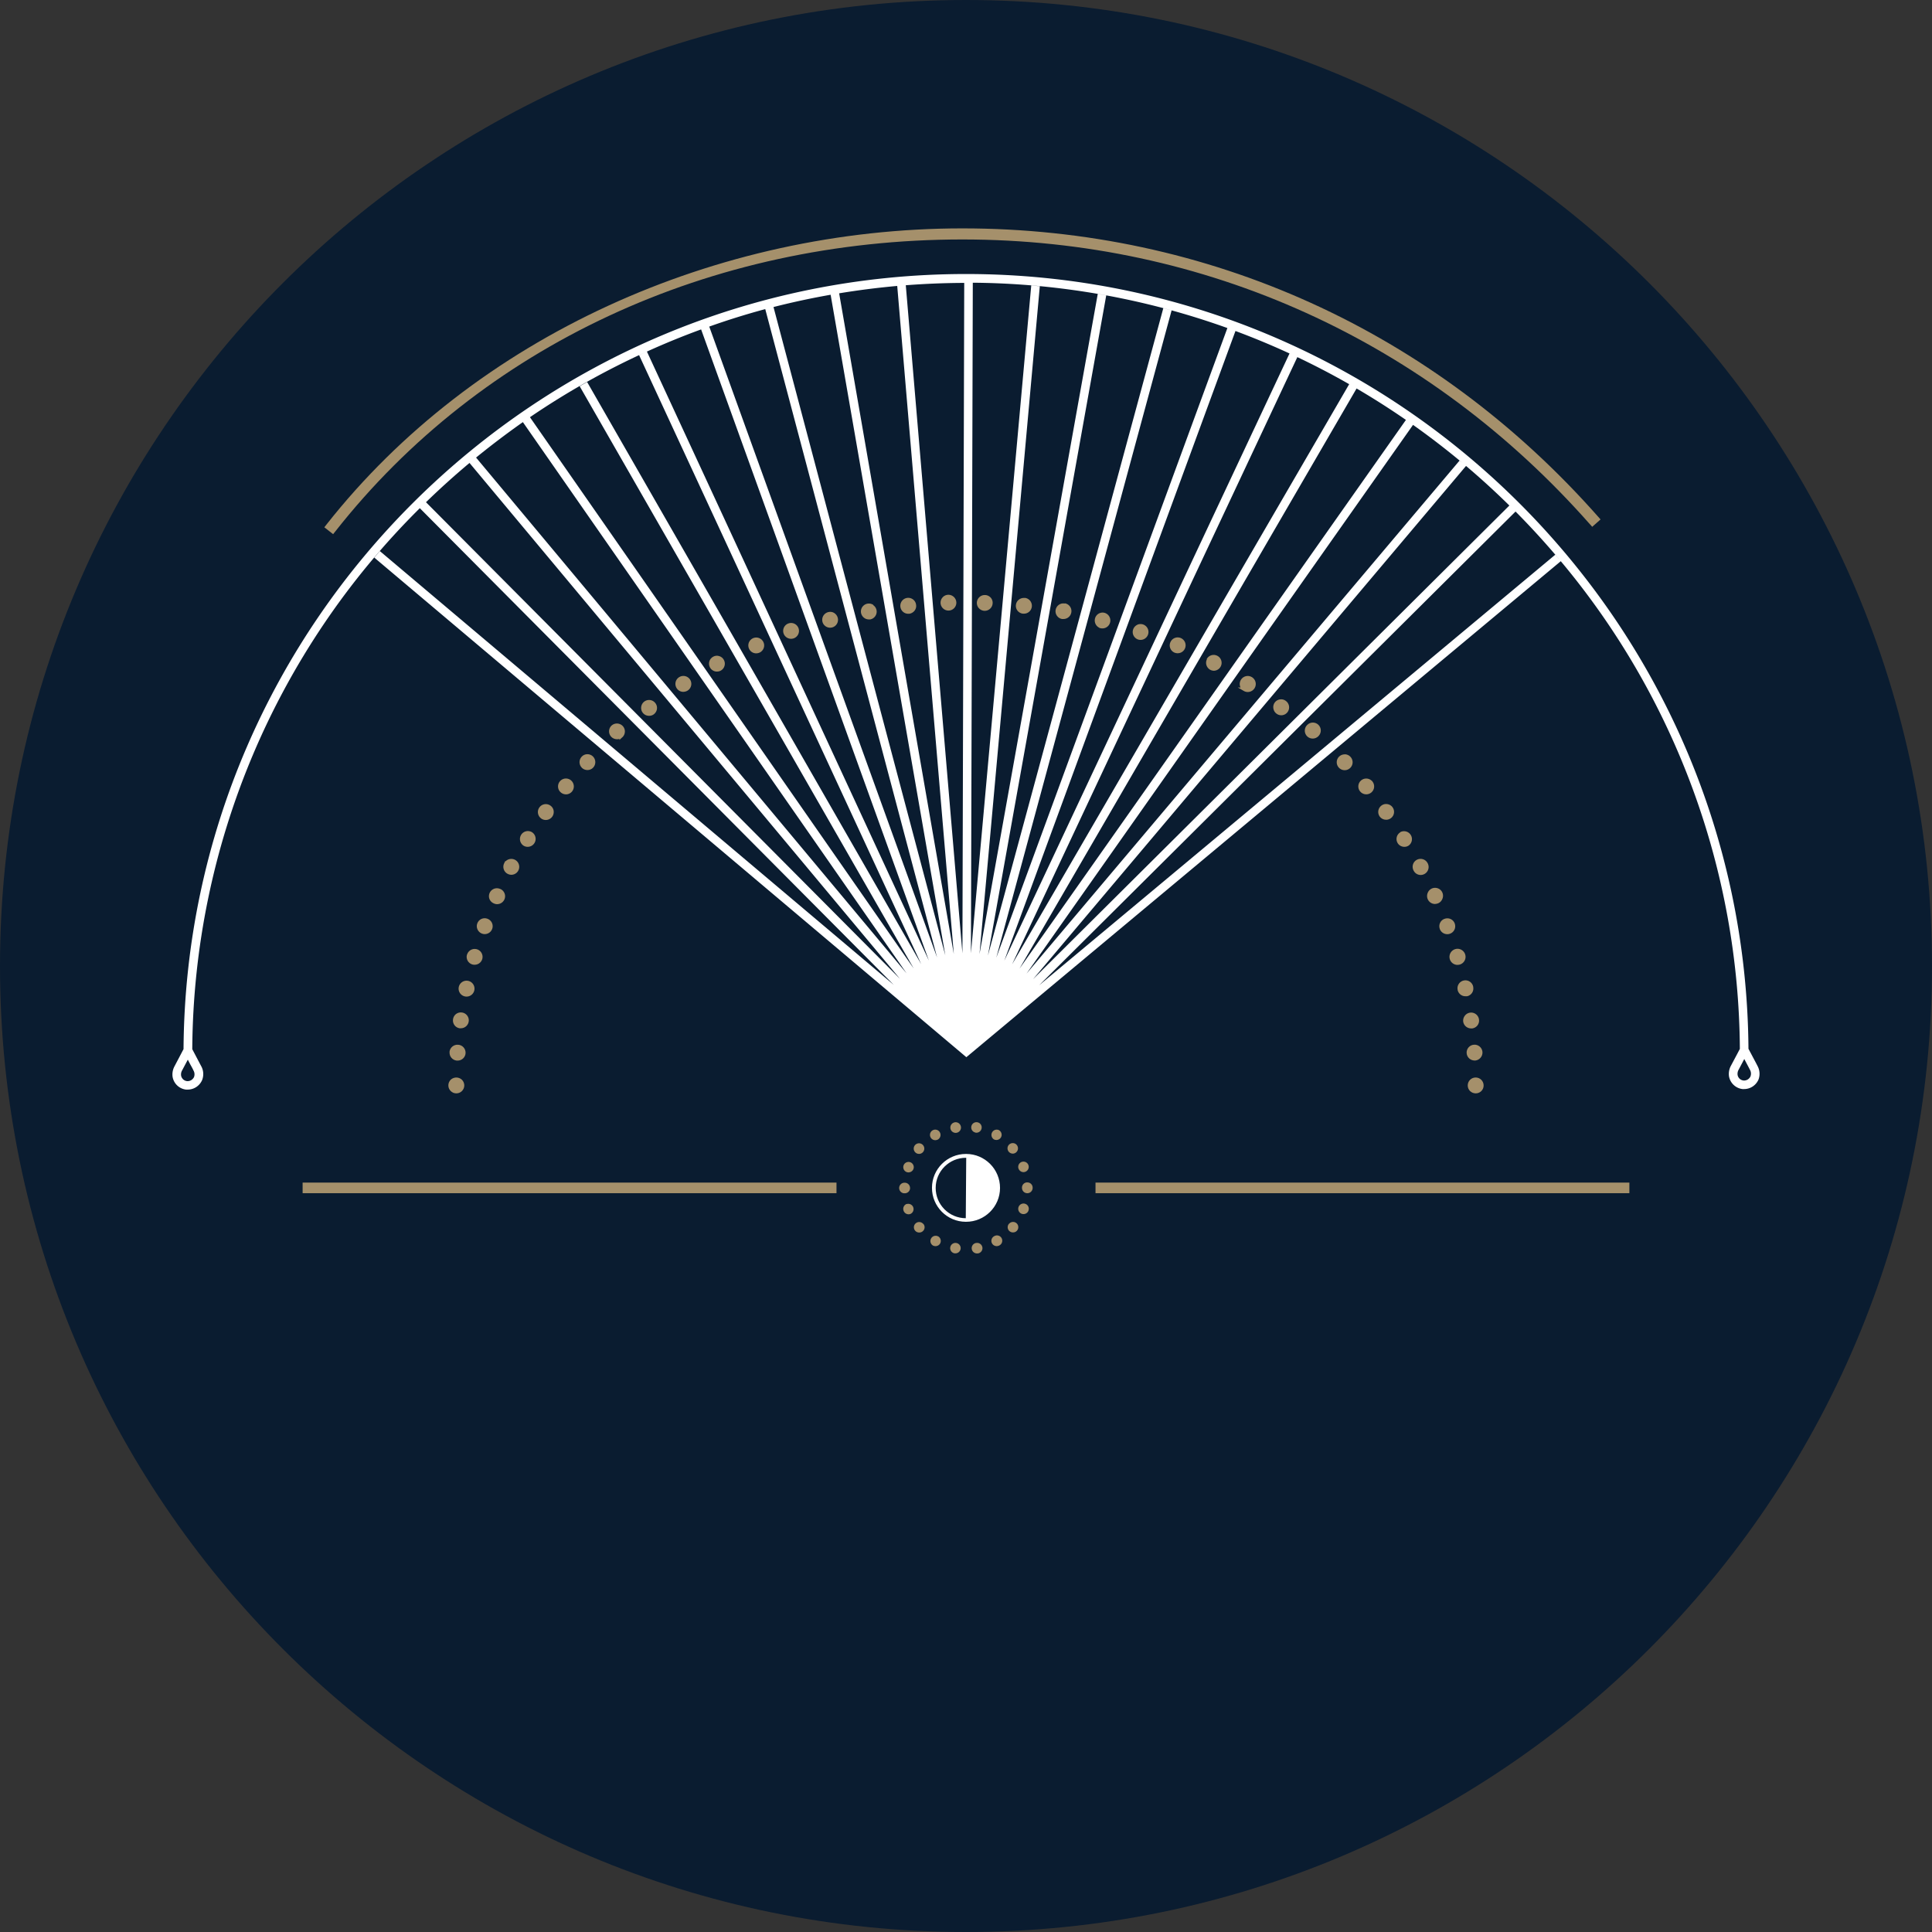 <?xml version="1.0" encoding="UTF-8"?>
<svg data-bbox="0 0 437.7 437.7" viewBox="0 0 437.7 437.7" xmlns="http://www.w3.org/2000/svg" data-type="color">
    <rect x="0" y="0" width="437.7" height="437.7" fill="#333333" stroke="none"/>
    <g>
        <path fill="#0a1c30" d="M437.7 218.85c0 120.868-97.982 218.85-218.85 218.85S0 339.718 0 218.85 97.982 0 218.85 0 437.7 97.982 437.7 218.85z" data-color="1"/>
        <path d="m360.19 118.75.53.6 1.89-1.67-.53-.6c-37.21-42.13-88.39-65.34-144.05-65.34S107.55 76.2 73.97 118.83l-.49.63 1.99 1.56.5-.63c33.07-42.03 84.86-66.14 142.07-66.14 54.93 0 105.42 22.91 142.14 64.5Z" fill="#a5906b" data-color="2"/>
        <path fill="#a5906b" d="M369.14 267.92v2.4H248.19v-2.4h120.95z" data-color="2"/>
        <path d="M212.53 280.1c-.59-.3-1.31-.08-1.61.51-.29.55-.1 1.23.42 1.56.18.1.39.15.6.15.66 0 1.2-.52 1.2-1.18 0-.43-.23-.84-.6-1.05Z" fill="#a5906b" data-color="2"/>
        <path d="M221.02 256.62h.2c.58 0 1.07-.42 1.17-1 .11-.65-.32-1.26-.97-1.37-.65-.11-1.26.32-1.37.97-.11.65.32 1.26.97 1.37v.02Z" fill="#a5906b" data-color="2"/>
        <path d="M206.21 263.3c-.62-.21-1.3.12-1.51.74s.12 1.3.74 1.51c.12.04.24.06.37.06.66 0 1.2-.51 1.21-1.17 0-.51-.32-.98-.8-1.14Z" fill="#a5906b" data-color="2"/>
        <path d="M205.41 272.75c-.61.23-.93.92-.7 1.54.16.48.61.8 1.12.81.14 0 .28-.03.41-.07a1.196 1.196 0 0 0-.8-2.25l-.02-.02Z" fill="#a5906b" data-color="2"/>
        <path d="M209.16 277.28a1.2 1.2 0 0 0-1.68-.15 1.18 1.18 0 0 0-.16 1.67c.24.29.59.44.96.43.28 0 .55-.1.76-.28.5-.41.58-1.15.17-1.65 0 0-.01-.02-.02-.02h-.03Z" fill="#a5906b" data-color="2"/>
        <path d="M206.17 269.14c0-.66-.53-1.19-1.19-1.19a1.199 1.199 0 0 0-.19 2.39h.2c.65 0 1.18-.52 1.19-1.17v-.02Z" fill="#a5906b" data-color="2"/>
        <path d="M216.66 281.6c-.65-.11-1.26.32-1.38.97-.11.65.32 1.26.97 1.38h.21c.58 0 1.07-.42 1.17-.99.11-.64-.33-1.25-.97-1.36Z" fill="#a5906b" data-color="2"/>
        <path d="M216.41 256.65h.2c.66-.06 1.16-.64 1.1-1.3-.06-.66-.64-1.16-1.3-1.1s-1.16.64-1.1 1.3a1.2 1.2 0 0 0 1.1 1.1Z" fill="#a5906b" data-color="2"/>
        <path d="M212.92 256.52a1.195 1.195 0 1 0-1.04 1.79c.21 0 .42-.06.61-.15.56-.34.76-1.06.43-1.63Z" fill="#a5906b" data-color="2"/>
        <path d="M208.2 261.42a1.203 1.203 0 0 0 .78-2.12c-.51-.43-1.26-.36-1.69.14-.43.51-.36 1.26.14 1.69.21.18.48.29.76.28Z" fill="#a5906b" data-color="2"/>
        <path d="M230.75 264.74a1.186 1.186 0 0 0 2.31-.38c0-.66-.53-1.19-1.19-1.19-.66 0-1.19.53-1.19 1.19 0 .13.02.26.06.38Z" fill="#a5906b" data-color="2"/>
        <path d="M228.57 277.26c-.42.5-.36 1.24.13 1.67h.01c.23.19.51.29.81.28.66 0 1.19-.54 1.18-1.2 0-.66-.54-1.19-1.2-1.18-.35 0-.68.16-.9.42h-.04Z" fill="#a5906b" data-color="2"/>
        <path d="M229.44 261.36c.28 0 .56-.1.77-.29.5-.42.56-1.17.14-1.68-.42-.5-1.17-.56-1.68-.14-.5.42-.56 1.17-.14 1.68.23.27.56.42.91.43Z" fill="#a5906b" data-color="2"/>
        <path d="M232.72 267.87c-.66 0-1.19.53-1.19 1.19v.06c0 .67.54 1.21 1.21 1.21s1.21-.54 1.21-1.21v-.06c0-.66-.54-1.19-1.2-1.18h-.04Z" fill="#a5906b" data-color="2"/>
        <path d="M225.19 280.09a1.192 1.192 0 0 0 .61 2.22c.21 0 .41-.05.6-.15.59-.29.83-1.01.54-1.61-.29-.59-1.01-.83-1.61-.54-.05.02-.09.05-.14.08Z" fill="#a5906b" data-color="2"/>
        <path d="M232.3 272.74a1.195 1.195 0 1 0-.84 2.24c.62.23 1.31-.08 1.54-.7v-.02c.23-.6-.07-1.27-.67-1.51-.01 0-.03 0-.04-.01Z" fill="#a5906b" data-color="2"/>
        <path d="M221.1 281.6a1.197 1.197 0 0 0 .2 2.37h.21a1.2 1.2 0 0 0 1.06-1.32 1.2 1.2 0 0 0-1.32-1.06c-.05 0-.1.01-.15.03v-.02Z" fill="#a5906b" data-color="2"/>
        <path d="M225.14 258.12c.18.1.38.15.59.15.66 0 1.2-.52 1.2-1.18 0-.43-.23-.84-.6-1.05-.6-.29-1.31-.04-1.6.56-.26.54-.08 1.18.41 1.51Z" fill="#a5906b" data-color="2"/>
        <path d="M334.06 240.27h.13c.98-.08 1.72-.93 1.67-1.92-.07-.99-.93-1.74-1.92-1.67-.99.06-1.74.92-1.67 1.91.07.94.85 1.67 1.8 1.67Z" fill="#a5906b" data-color="2"/>
        <path d="M333.3 232.99c.08.01.17.01.25 0 .98-.14 1.66-1.04 1.52-2.02v-.01a1.8 1.8 0 0 0-2.02-1.54c-.49.07-.93.33-1.21.73-.29.38-.41.87-.34 1.34.15.88.92 1.51 1.8 1.5Z" fill="#a5906b" data-color="2"/>
        <path d="M103.94 223.6c-.21.97.4 1.92 1.37 2.14.13.03.26.04.39.04a1.799 1.799 0 1 0 0-3.6c-.85 0-1.58.59-1.76 1.42Z" fill="#a5906b" data-color="2"/>
        <path d="M330.23 224.28c.18.83.91 1.42 1.76 1.42.13.01.26.01.39 0 .95-.21 1.56-1.13 1.38-2.09v-.05a1.791 1.791 0 0 0-2.1-1.43c-.97.18-1.62 1.12-1.43 2.1 0 .03.01.06.02.09v-.03Z" fill="#a5906b" data-color="2"/>
        <path d="M330.19 218.59c.17 0 .34-.02.5-.06a1.82 1.82 0 0 0 1.27-2.24 1.82 1.82 0 0 0-2.24-1.27 1.82 1.82 0 0 0-1.27 2.24c.21.78.92 1.33 1.74 1.34Z" fill="#a5906b" data-color="2"/>
        <path d="M105.79 216.28c-.28.96.28 1.96 1.24 2.23.16.04.33.06.5.06.99 0 1.8-.8 1.8-1.79s-.8-1.8-1.79-1.8c-.8 0-1.5.53-1.73 1.29h-.02Z" fill="#a5906b" data-color="2"/>
        <path d="M327.89 211.64c.21 0 .42-.03.61-.11.93-.33 1.41-1.35 1.08-2.28v-.02a1.783 1.783 0 0 0-2.29-1.07h-.02c-.93.33-1.41 1.35-1.08 2.28v.02c.26.71.93 1.18 1.69 1.18Z" fill="#a5906b" data-color="2"/>
        <path d="M109.05 208.19c-.43.2-.76.57-.92 1.01-.17.44-.15.94.05 1.37.41.9 1.47 1.31 2.38.9.9-.41 1.31-1.47.9-2.38-.2-.44-.57-.78-1.03-.95-.45-.17-.94-.15-1.38.05Z" fill="#a5906b" data-color="2"/>
        <path d="M113.32 201.4a1.797 1.797 0 0 0-2.43 2.27c.18.45.54.81.99 1 .23.11.48.17.74.17.99 0 1.8-.79 1.81-1.79 0-.71-.42-1.36-1.07-1.65h-.03Z" fill="#a5906b" data-color="2"/>
        <path d="M325.1 204.79c.25 0 .5-.06.74-.16.44-.19.77-.56.94-1 .38-.91-.04-1.97-.96-2.35s-1.97.04-2.35.96c-.02.04-.03.08-.05.12-.16.45-.15.94.05 1.38a1.8 1.8 0 0 0 1.63 1.06Z" fill="#a5906b" data-color="2"/>
        <path d="M323.44 195.57a1.794 1.794 0 0 0-2.41-.8c-.89.44-1.24 1.52-.8 2.41.02.03.03.06.05.09.45.87 1.52 1.21 2.39.76.01 0 .03-.01.04-.02.87-.47 1.2-1.55.74-2.43Z" fill="#a5906b" data-color="2"/>
        <path d="M115.01 197.97c.25.14.53.21.81.22 1 .01 1.81-.79 1.82-1.79.01-1-.79-1.81-1.79-1.82-.49 0-.96.19-1.31.54l-.06-.06-.25.49c-.45.88-.11 1.97.78 2.43Z" fill="#a5906b" data-color="2"/>
        <path d="M317.23 188.57c-.84.52-1.1 1.62-.57 2.46v.01c.33.51.91.82 1.52.81.34 0 .66-.09.95-.28a1.796 1.796 0 0 0-1.9-3.04v.03Z" fill="#a5906b" data-color="2"/>
        <path d="M118.6 191.58c.28.18.61.27.95.27a1.799 1.799 0 0 0 .96-3.32 1.8 1.8 0 0 0-1.91 3.05Z" fill="#a5906b" data-color="2"/>
        <path d="M122.6 185.43c.8.58 1.93.4 2.51-.41.28-.39.39-.87.32-1.34-.07-.47-.33-.89-.72-1.16a1.79 1.79 0 0 0-2.5.39c-.59.8-.41 1.93.39 2.51Z" fill="#a5906b" data-color="2"/>
        <path d="M314.31 182.17c-.47-.08-.95.04-1.33.32-.8.59-.98 1.7-.4 2.51.34.46.88.72 1.45.72.38 0 .75-.12 1.06-.34.8-.57.98-1.69.41-2.48 0 0 0-.01-.01-.02-.28-.38-.7-.64-1.17-.71Z" fill="#a5906b" data-color="2"/>
        <path d="M310.76 176.87c-.66-.62-1.68-.66-2.39-.08-.76.64-.86 1.76-.23 2.52.34.41.84.65 1.38.65.42 0 .83-.14 1.15-.41.76-.63.87-1.76.24-2.53l-.13-.15h-.02Z" fill="#a5906b" data-color="2"/>
        <path d="M128.21 179.97c.53 0 1.04-.24 1.38-.65.63-.76.53-1.89-.23-2.53a1.79 1.79 0 0 0-2.52.23c-.63.76-.53 1.89.23 2.52.32.27.73.42 1.15.42Z" fill="#a5906b" data-color="2"/>
        <path d="M304.69 170.9c-.48 0-.94.17-1.29.49a1.79 1.79 0 0 0-.06 2.54c.68.72 1.82.75 2.54.06.35-.33.55-.79.56-1.27 0-.41-.13-.82-.39-1.14l-.11-.13a1.77 1.77 0 0 0-1.25-.56Z" fill="#a5906b" data-color="2"/>
        <path d="M133.08 174.46c.49 0 .96-.19 1.3-.55.68-.72.65-1.86-.06-2.55-.72-.68-1.85-.66-2.53.06-.69.72-.66 1.86.06 2.55.33.32.78.49 1.24.49Z" fill="#a5906b" data-color="2"/>
        <path d="M141.01 167.02c.72-.69.75-1.83.06-2.55-.63-.65-1.64-.74-2.37-.21l-.14.11a1.79 1.79 0 0 0-.09 2.54c.48.5 1.2.69 1.86.49v.24l.68-.63Z" fill="#a5906b" data-color="2"/>
        <path d="M296.07 164.32c-.66.73-.62 1.86.11 2.54.73.66 1.86.62 2.54-.11.69-.71.68-1.85-.03-2.54-.71-.69-1.85-.68-2.54.03-.03.03-.05.06-.08.09Z" fill="#a5906b" data-color="2"/>
        <path d="M147.06 162.17c.41 0 .81-.13 1.12-.39.37-.3.61-.74.66-1.21.05-.48-.09-.95-.4-1.32a1.794 1.794 0 0 0-3.18.94c-.11.98.6 1.86 1.58 1.97.07 0 .14.01.2.01Z" fill="#a5906b" data-color="2"/>
        <path d="M289.96 158.45c-.97.15-1.64 1.06-1.48 2.03 0 .02 0 .04.01.06.08.47.34.89.74 1.17.79.58 1.9.4 2.48-.39 0-.01.02-.02.02-.03.57-.81.38-1.93-.43-2.51-.38-.29-.86-.41-1.33-.33Z" fill="#a5906b" data-color="2"/>
        <path d="M154.82 156.73a1.797 1.797 0 1 0-.95-3.32c-.85.53-1.11 1.63-.58 2.48.32.53.91.86 1.53.85Z" fill="#a5906b" data-color="2"/>
        <path d="M281.71 156.5c.85.54 1.97.28 2.51-.57.54-.85.28-1.97-.57-2.51-.85-.54-1.97-.28-2.51.57-.33.53-.37 1.19-.1 1.76h-.61l1.29.75Z" fill="#a5906b" data-color="2"/>
        <path d="M162.46 152.15c.28 0 .56-.07.81-.2.42-.23.74-.62.87-1.08.14-.45.09-.94-.14-1.36-.22-.42-.6-.74-1.06-.87-.45-.15-.94-.1-1.36.13-.88.47-1.21 1.55-.74 2.43.31.58.9.94 1.55.95h.06Z" fill="#a5906b" data-color="2"/>
        <path d="M273.45 149.32c-.46.87-.13 1.95.74 2.43.25.13.53.2.81.21.99-.02 1.78-.84 1.76-1.83a1.797 1.797 0 0 0-3.38-.81h.07Z" fill="#a5906b" data-color="2"/>
        <path d="M171.33 148.02c.26 0 .51-.06.74-.16.9-.41 1.31-1.47.9-2.37-.2-.44-.57-.78-1.02-.95-.93-.34-1.96.13-2.31 1.06-.16.44-.15.93.05 1.36.29.65.93 1.06 1.63 1.06Z" fill="#a5906b" data-color="2"/>
        <path d="M265.16 145.47c-.41.9-.01 1.96.88 2.37.24.11.49.16.75.16.99.01 1.8-.78 1.82-1.78.01-.99-.78-1.8-1.78-1.82-.71 0-1.37.41-1.66 1.06h-.02Z" fill="#a5906b" data-color="2"/>
        <path d="M257.68 141.54c-.43.19-.77.55-.94 1-.36.93.11 1.96 1.03 2.32a1.797 1.797 0 0 0 2.42-1.68c0-.99-.8-1.8-1.79-1.8-.26 0-.52.05-.75.16h.02Z" fill="#a5906b" data-color="2"/>
        <path d="M179.23 144.72c.18 0 .36-.03.53-.08a1.795 1.795 0 0 0 .29-3.3c-.42-.22-.91-.26-1.36-.12a1.79 1.79 0 0 0 .56 3.5h-.02Z" fill="#a5906b" data-color="2"/>
        <path d="M189 138.87c-.41-.25-.9-.32-1.36-.2-.96.24-1.55 1.21-1.32 2.18.2.8.92 1.36 1.75 1.36.14 0 .29-.02.43-.05.97-.25 1.55-1.23 1.3-2.19-.12-.45-.4-.85-.8-1.09Z" fill="#a5906b" data-color="2"/>
        <path d="M249.07 142.22v.05l.32.06a1.797 1.797 0 0 0 .85-3.49l-.23-.05c-.9-.1-1.73.48-1.94 1.36-.11.46-.04.95.21 1.36.18.31.46.56.79.71Z" fill="#a5906b" data-color="2"/>
        <path d="M197.85 137.04a1.802 1.802 0 0 0-2.78 1.81c.16.85.9 1.48 1.76 1.48h.33c.97-.19 1.61-1.13 1.42-2.1a1.78 1.78 0 0 0-.74-1.13v-.05Z" fill="#a5906b" data-color="2"/>
        <path d="M241.23 136.73c-.47-.09-.95.01-1.34.28-.81.57-1.01 1.69-.44 2.5.27.38.68.65 1.14.73h.32c.99.02 1.81-.77 1.83-1.76.02-.89-.62-1.66-1.5-1.8v.05Z" fill="#a5906b" data-color="2"/>
        <path d="M207.54 137.02c-.05-.47-.29-.91-.67-1.2a1.797 1.797 0 0 0-2.89 1.61c.09.92.86 1.62 1.78 1.62h.22c.47-.06.9-.31 1.2-.68.31-.38.44-.88.36-1.36Z" fill="#a5906b" data-color="2"/>
        <path d="M232.13 135.47c-.99-.1-1.88.61-1.98 1.6-.05.46.08.92.37 1.29.3.37.73.61 1.2.67h.22c.99.03 1.82-.76 1.84-1.75.02-.95-.69-1.75-1.63-1.84v.02Z" fill="#a5906b" data-color="2"/>
        <path d="M224.45 135.4c-.32-.35-.76-.57-1.24-.59a1.788 1.788 0 0 0-1.46 2.96c.32.36.77.58 1.24.61h.11c1 0 1.8-.82 1.79-1.82 0-.43-.16-.85-.45-1.18Z" fill="#a5906b" data-color="2"/>
        <path d="M216.67 136.53c-.02-.99-.82-1.78-1.8-1.79-.99 0-1.79.81-1.79 1.8s.81 1.79 1.8 1.79 1.79-.81 1.79-1.8Z" fill="#a5906b" data-color="2"/>
        <path d="M101.72 246.59c.09.22.23.42.4.59.17.16.37.29.58.39a2 2 0 0 0 .68.13c.48 0 .94-.19 1.28-.53.16-.17.29-.36.38-.57.09-.22.14-.45.14-.69 0-.48-.19-.94-.53-1.28-.71-.68-1.83-.68-2.55 0-.33.34-.52.8-.52 1.27 0 .24.05.48.14.7Z" fill="#a5906b" data-color="2"/>
        <path d="M102.63 230.93c-.14.98.53 1.89 1.51 2.03h.26c.99 0 1.8-.79 1.81-1.79 0-.9-.66-1.67-1.56-1.79-.47-.07-.95.06-1.33.34-.38.29-.63.73-.69 1.21Z" fill="#a5906b" data-color="2"/>
        <path d="M101.85 238.36c-.07.97.65 1.82 1.62 1.92h.15c.99.04 1.83-.74 1.86-1.73s-.74-1.83-1.73-1.86c-.99-.06-1.84.68-1.92 1.67h.02Z" fill="#a5906b" data-color="2"/>
        <path d="M333.65 247.57c.44.18.93.18 1.37 0 .44-.18.79-.53.97-.97.09-.22.13-.45.13-.69 0-.99-.8-1.8-1.8-1.8s-1.8.8-1.8 1.8c0 .48.19.94.53 1.28.18.16.37.29.59.38Z" fill="#a5906b" data-color="2"/>
        <path fill="#a5906b" d="M189.51 267.92v2.4H68.56v-2.4h120.95z" data-color="2"/>
        <path d="M398.15 241.45c-.24-.47-.49-.94-.74-1.41l-1.29-2.43c-.71-96.92-79.95-175.53-177.27-175.53S42.23 140.75 41.58 237.68l-2.05 3.9c-.39.72-.54 1.55-.43 2.37a3.5 3.5 0 0 0 3.04 2.9h.39c1.4 0 2.66-.83 3.24-2.11.43-1.05.36-2.25-.21-3.24l-.66-1.25-1.34-2.55c.29-46.07 18.83-90.14 51.55-122.57l107.37 107.99-116.42-98.27-1.26 1.48 134.13 113.18L353.6 127.14a173.747 173.747 0 0 1 40.57 110.49l-.7 1.33-1.33 2.5c-.39.72-.54 1.55-.43 2.37.26 1.53 1.5 2.71 3.05 2.9h.38c1.4 0 2.67-.84 3.24-2.12.4-1.03.31-2.19-.23-3.15Zm-354.36 1c.3.47.36 1.05.16 1.57-.29.59-.9.96-1.56.91-.68-.06-1.23-.57-1.36-1.24-.06-.41.02-.83.23-1.19l1.29-2.43.61 1.17c.21.36.43.77.63 1.18v.02ZM160.55 73.98c-.57.19-1.15.39-1.72.6.57-.2 1.15-.39 1.72-.6Zm-64.04 39.8c-.47.44-.93.9-1.39 1.35.46-.45.92-.91 1.39-1.35Zm0 0c3.17-3.09 6.46-6.05 9.86-8.9l97.51 116.86L96.51 113.78Zm11.33-10.15-1.46 1.25c3.89-3.24 7.92-6.32 12.08-9.25l86.92 124.87-97.55-116.87Zm99.15 115.76L120.06 94.52c8.38-5.71 17.24-10.69 26.48-14.87-.59.27-1.17.54-1.75.81l63.91 137.97-75.68-131.88c-.57.32-1.13.63-1.69.96l75.65 131.86ZM146.56 79.65c4.01-1.82 8.11-3.5 12.28-5.02l51.6 143-63.88-137.99Zm14.12-5.66c4.15-1.48 8.38-2.8 12.69-3.96l38.93 146.9-51.62-142.95Zm14.56-4.43c4.77-1.22 9.63-2.24 14.56-3.06l-1.62.26 25.98 149.67-38.92-146.87Zm14.88-3.11c4.31-.71 8.7-1.27 13.15-1.67l12.82 151.36-25.98-149.7Zm15.09-1.84-.95.09c4.68-.39 9.41-.59 14.19-.61l-.41 151.88-12.83-151.36Zm86.94 15.46-64.62 137.58L279.9 74.98l-1.83-.67-52.36 142.66 39.72-146.65-1.88-.5-39.73 146.65 26.8-149.54-1.92-.34-26.79 149.55 13.66-151.29-1.94-.18-13.66 151.29.42-151.91c30.58.23 60.57 8.5 86.95 23.96l-1.67-.99-76.38 131.46L293.92 80.9c-.59-.28-1.18-.55-1.77-.83Zm38.52 24.27-98.1 116.23 87.57-124.33-1.62-1.11-87.55 124.32 76.37-131.44c13.15 7.7 25.25 17.07 35.99 27.89-.45-.46-.91-.92-1.37-1.38L234.04 221.84l98.11-116.3-1.5-1.2Zm21.67 21.34-116.91 97.53 107.92-107.32c3.46 3.48 6.76 7.1 9.92 10.85l-.92-1.06Zm44.23 118.2c-.29.59-.9.96-1.56.91-.68-.07-1.23-.57-1.35-1.24-.06-.41.02-.83.23-1.2l1.28-2.43.53 1c.24.46.49.91.72 1.38.29.47.35 1.05.15 1.57Z" fill="#ffffff" data-color="3"/>
        <path d="M218.9 261.43h-.05c-4.24-.01-7.7 3.42-7.71 7.66s3.42 7.7 7.66 7.71h.05c4.24.01 7.7-3.42 7.71-7.66s-3.42-7.7-7.66-7.71Zm-.1 14.56c-3.78-.01-6.83-3.09-6.82-6.87.01-3.78 3.09-6.83 6.87-6.82h.05l-.1 13.69Z" fill="#ffffff" data-color="3"/>
    </g>
</svg>
